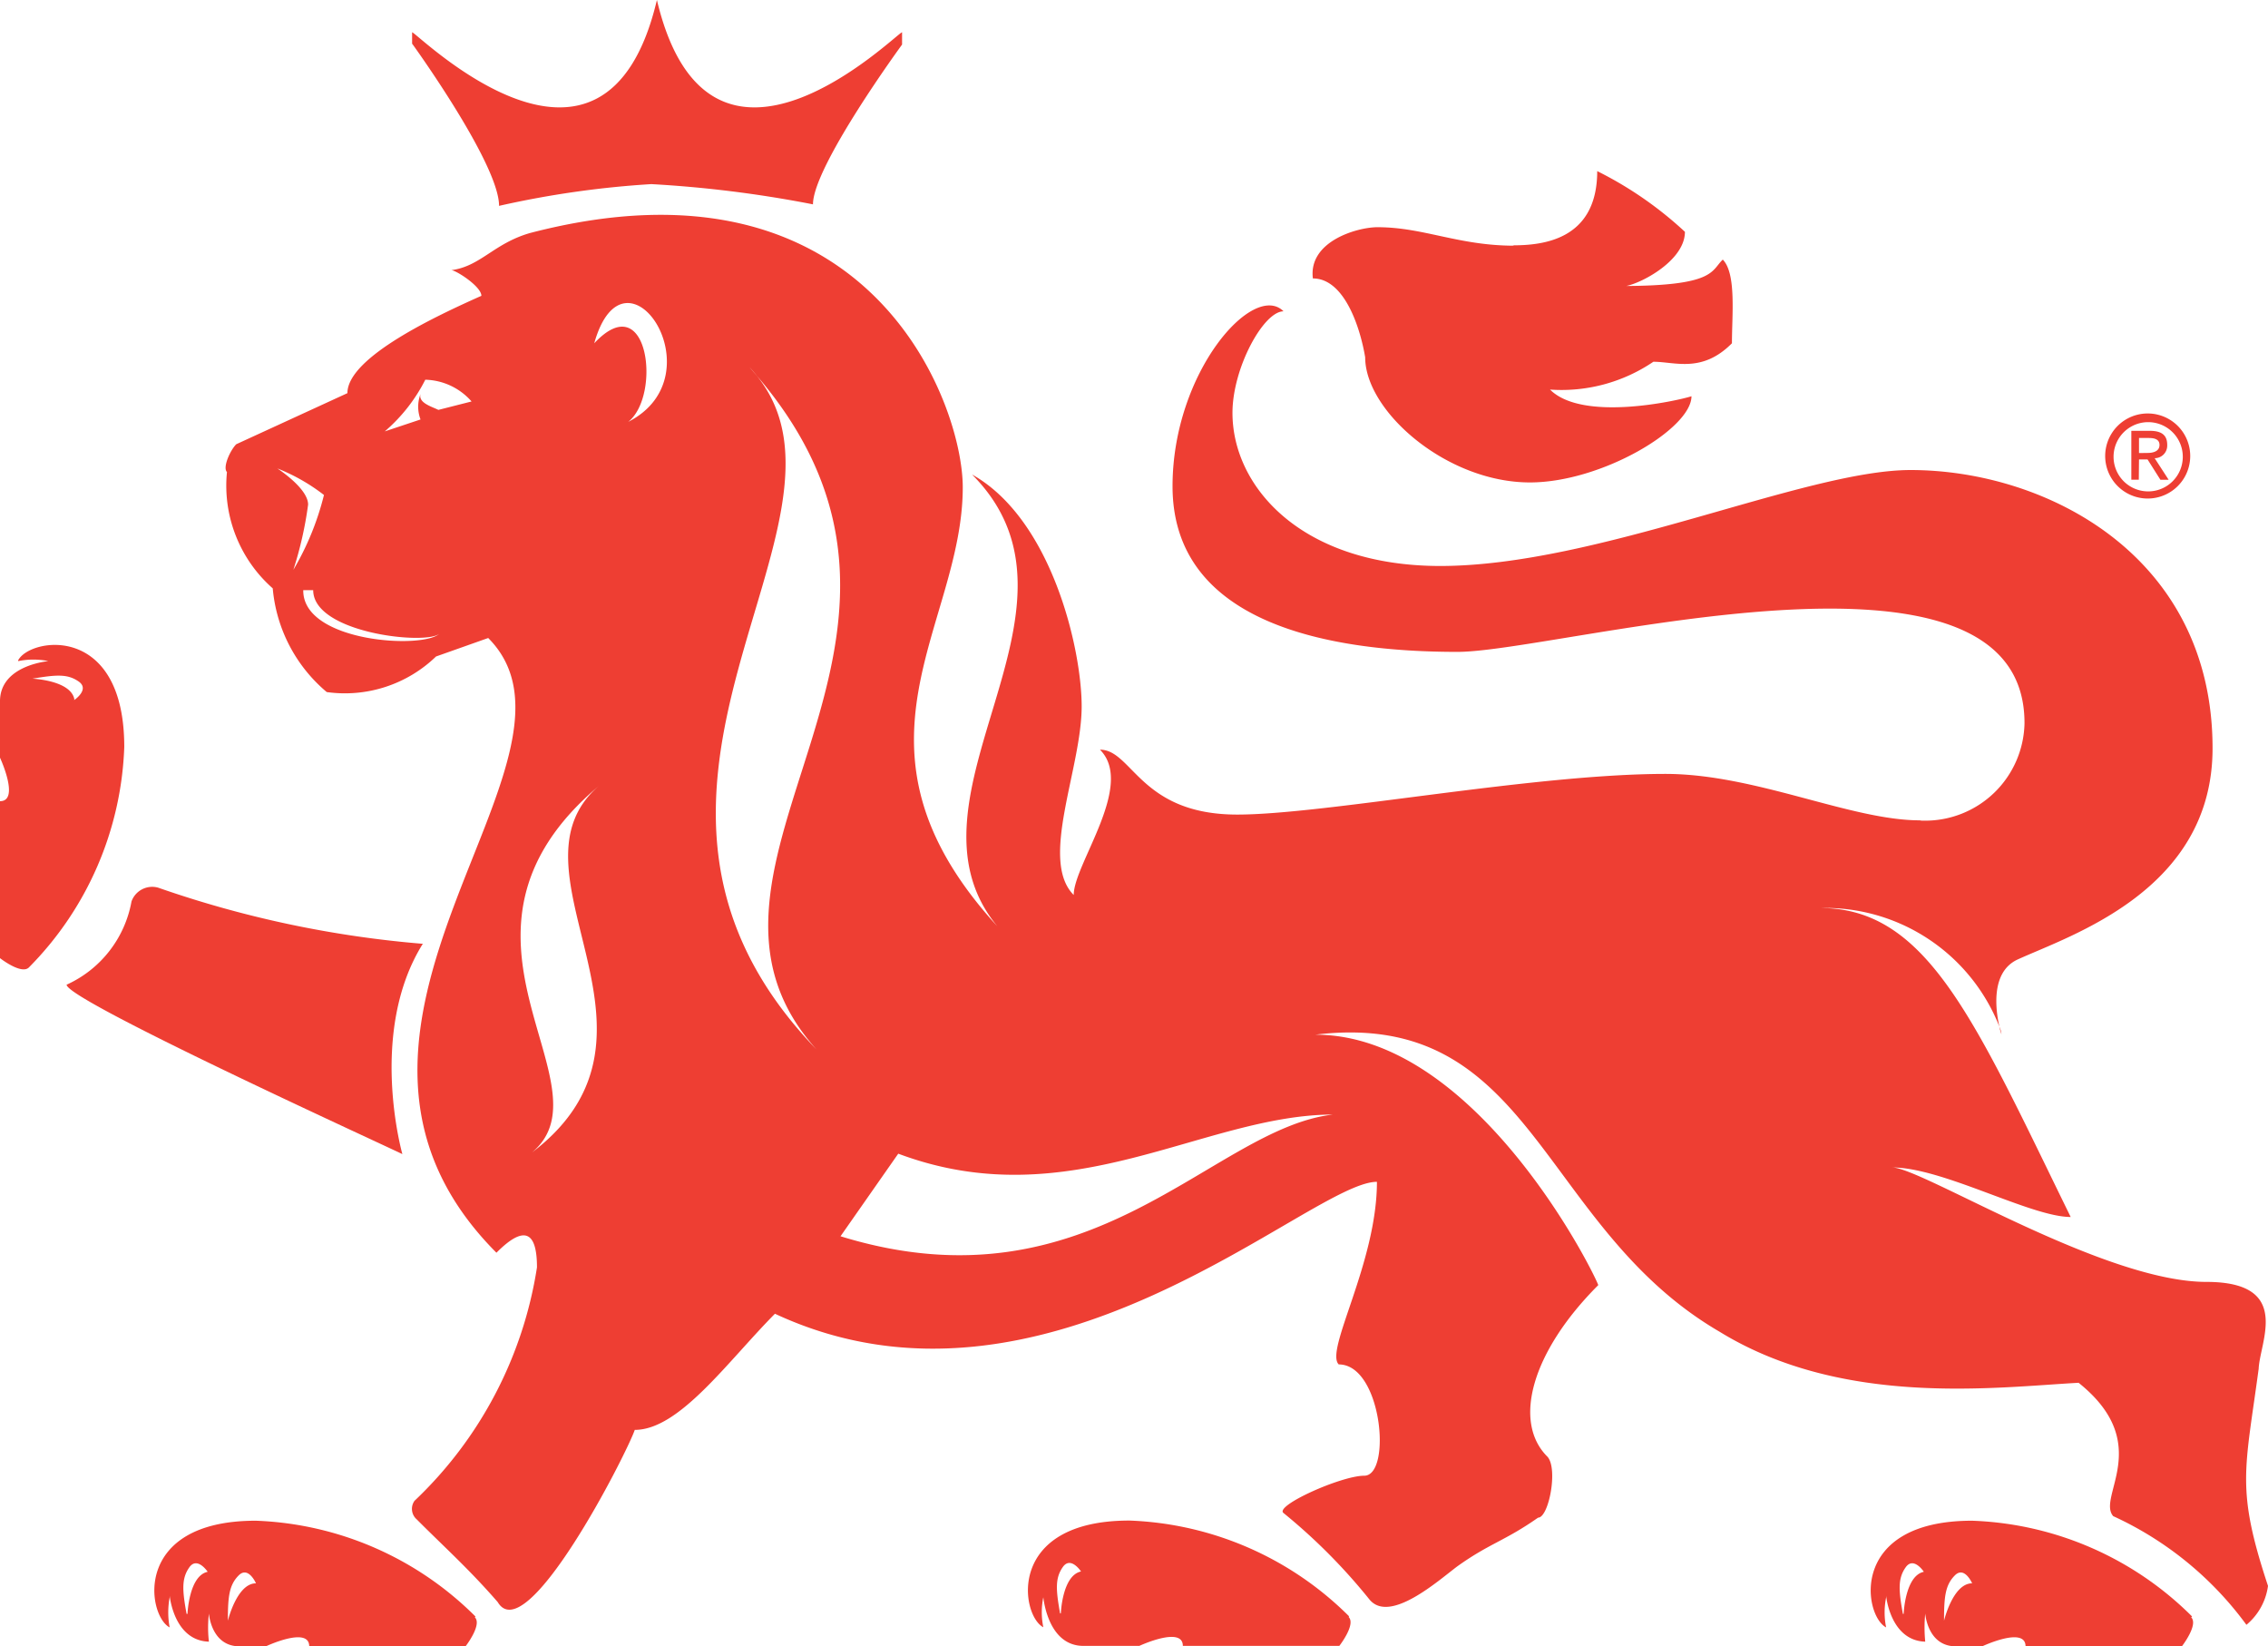 <svg xmlns="http://www.w3.org/2000/svg" width="57.07" height="41.414" viewBox="0 0 57.07 41.414">
  <g id="Group_261" data-name="Group 261" transform="translate(12394 16431)">
    <path id="Path_155" data-name="Path 155" d="M37.988,6.34c.734,0,2.133-.117,2.133-1.867A9.374,9.374,0,0,1,42.328,6c0,.816-1.4,1.441-1.59,1.363,2.363,0,2.246-.387,2.543-.664.344.352.23,1.4.23,2.105-.754.758-1.43.465-1.977.465a4.115,4.115,0,0,1-2.6.7c.813.816,3.188.285,3.559.168,0,.816-2.262,2.168-4.066,2.168-2.1,0-4.145-1.793-4.145-3.148-.117-.707-.508-1.984-1.316-1.984-.117-.937,1.121-1.289,1.625-1.289,1.164,0,2.035.465,3.449.465" transform="translate(-12393.93 -16431.168)" fill="#ee3e33"/>
    <path id="Path_156" data-name="Path 156" d="M10.3,1.285V.98c.113,0,4.844,4.75,6.16-.812C17.781,5.73,22.512.98,22.629.98v.309s-2.242,3.063-2.242,4.02A29.736,29.736,0,0,0,16.32,4.8a23.957,23.957,0,0,0-3.832.547c0-1.062-2.191-4.086-2.191-4.086" transform="translate(-12393.93 -16431.168)" fill="#ee3e33"/>
    <path id="Path_157" data-name="Path 157" d="M10.563,23.922c-1.379,2.219-.508,5.281-.508,5.281-.738-.355-8.449-3.875-8.449-4.262a2.854,2.854,0,0,0,1.633-2.094.553.553,0,0,1,.668-.348,26.894,26.894,0,0,0,6.672,1.414" transform="translate(-12393.93 -16431.168)" fill="#ee3e33"/>
    <path id="Path_158" data-name="Path 158" d="M48.848,40.938c0-.6.031-.895.273-1.137s.434.2.434.2c-.484,0-.707.941-.707.941m-1.035-.172c-.109-.594-.129-.891.07-1.172s.457.113.457.113c-.473.1-.508,1.059-.508,1.059m7.258.066a8.24,8.24,0,0,0-5.535-2.41c-3.117,0-2.734,2.391-2.164,2.684a1.884,1.884,0,0,1,0-.754v-.043c.027.258.211,1.133.984,1.156a3.564,3.564,0,0,1,0-.707s.055.824.77.824h.664s1.09-.512,1.09,0h3.934s.422-.543.234-.73" transform="translate(-12393.93 -16431.168)" fill="#ee3e33"/>
    <path id="Path_159" data-name="Path 159" d="M5.664,40.938c0-.6.031-.895.273-1.137s.434.2.434.2c-.48,0-.707.941-.707.941m-1.039-.172c-.109-.594-.129-.891.07-1.172s.461.113.461.113c-.473.1-.508,1.059-.508,1.059m7.246.066a8.239,8.239,0,0,0-5.527-2.41c-3.117,0-2.734,2.391-2.168,2.684a2.038,2.038,0,0,1,0-.754v-.043c.031.258.211,1.133.988,1.156a3.057,3.057,0,0,1,0-.707s.055.824.77.824h.664s1.09-.512,1.09,0h3.934s.422-.543.234-.73" transform="translate(-12393.93 -16431.168)" fill="#ee3e33"/>
    <path id="Path_160" data-name="Path 160" d="M26.605,40.758c-.105-.59-.129-.887.07-1.168s.457.113.457.113c-.473.1-.508,1.055-.508,1.055m7.254.074a8.247,8.247,0,0,0-5.527-2.41c-3.117,0-2.738,2.391-2.168,2.684a1.884,1.884,0,0,1,0-.754c.035.3.219,1.2.98,1.223H28.6s1.094-.508,1.094,0h3.938s.422-.539.234-.727" transform="translate(-12393.93 -16431.168)" fill="#ee3e33"/>
    <path id="Path_161" data-name="Path 161" d="M1.8,17.754c-.1-.473-1.055-.512-1.055-.512.6-.1.887-.125,1.168.074s-.117.465-.117.465M.391,16.8a1.884,1.884,0,0,1,.754,0c-.3.035-1.2.219-1.215.992V19.23s.508,1.094,0,1.094v3.949s.539.422.727.234a8.292,8.292,0,0,0,2.4-5.547c0-3.129-2.379-2.754-2.672-2.176" transform="translate(-12393.93 -16431.168)" fill="#ee3e33"/>
    <path id="Path_162" data-name="Path 162" d="M50.242,26a1.239,1.239,0,0,0,.051.188A.594.594,0,0,0,50.242,26" transform="translate(-12393.93 -16431.168)" fill="#ee3e33"/>
    <path id="Path_163" data-name="Path 163" d="M33.48,28.207c-3.051.34-6.055,5.02-12.4,3.063l1.453-2.078c4.32,1.621,7.68-.984,10.949-.984M20.465,26.559c-6.281-6.531,1.523-13.187-1.488-16.934l-.187-.219c.066.07.129.145.188.219,5.77,6.75-2.68,12.289,1.488,16.934M15.738,10.781c.84-.66.508-3.434-.855-1.977.77-2.734,3.148.809.855,1.977M13.324,29.156c2.031-1.723-2.8-5.457,1.688-9.227-2.543,2.16,2.246,6.227-1.687,9.227M10.961,10.48c-.164-.082-.512-.176-.449-.4a.9.9,0,0,0,0,.641l-.9.3a4.217,4.217,0,0,0,1.02-1.3,1.6,1.6,0,0,1,1.164.547Zm-3.4,4.535h.25c0,1.09,2.883,1.391,3.18,1.09-.391.4-3.43.227-3.43-1.078M6.93,11.922l-.09-.016.07.047a4.783,4.783,0,0,1,1.172.668,7,7,0,0,1-.77,1.883,9.411,9.411,0,0,0,.371-1.641c0-.355-.57-.773-.773-.91m49.855,22.68c0-.664.891-2.215-1.316-2.215-2.6,0-7.172-2.879-7.906-2.879,1.273,0,3.488,1.246,4.492,1.246-2.4-4.9-3.59-7.773-6.3-7.773A4.71,4.71,0,0,1,50.242,26c-.094-.41-.23-1.371.453-1.691,1.34-.613,4.91-1.738,4.91-5.316,0-4.848-4.191-7-7.6-7-2.66,0-7.863,2.41-11.828,2.414-3.488,0-5.234-1.984-5.234-3.852,0-1.129.781-2.555,1.285-2.555-.758-.762-2.793,1.531-2.793,4.4,0,3.469,3.957,4.168,7.168,4.168,2.543,0,14.27-3.387,14.27,1.789a2.5,2.5,0,0,1-2.535,2.457c-.035,0-.07,0-.1-.008-1.742,0-4.137-1.168-6.4-1.168-3.336,0-8.57,1.023-10.777,1.023-2.441,0-2.637-1.633-3.453-1.633.891.891-.66,2.879-.66,3.656-.875-.875.2-3.187.2-4.746,0-1.437-.75-4.707-2.758-5.832,3.383,3.395-2.062,8.1.637,11.367-4.145-4.527-.871-7.535-.871-11.047,0-2.121-2.359-8.621-10.891-6.395-.91.262-1.246.84-1.98.934.117,0,.758.41.758.645-1.047.469-3.371,1.531-3.371,2.449L5.875,11.344c-.152.152-.348.582-.234.7a3.443,3.443,0,0,0,1.152,2.926,3.849,3.849,0,0,0,1.359,2.609,3.3,3.3,0,0,0,2.75-.895l1.313-.465c3.051,3.063-5.437,9.8.207,15.465.68-.684,1.02-.566,1.02.367a10.25,10.25,0,0,1-3.082,5.875.35.35,0,0,0,.059.469c.668.672,1.309,1.242,2.035,2.078.719,1.215,3.234-3.711,3.449-4.332,1.121,0,2.328-1.711,3.527-2.922C26.266,36.406,32.9,29.9,34.578,29.9c0,2.043-1.32,4.242-.961,4.594,1.09,0,1.34,2.8.641,2.8-.578,0-2.266.758-2.031.938a14.558,14.558,0,0,1,2.16,2.172c.508.629,1.742-.477,2.211-.828.813-.582,1.2-.641,2.035-1.227.27,0,.508-1.238.234-1.535-.875-.871-.406-2.629,1.281-4.316-.2-.512-3.145-6.3-7.121-6.3,5.508-.664,5.625,4.824,10.172,7.473,3.1,1.906,6.941,1.4,9.035,1.285,1.914,1.531.449,2.871.871,3.355a8.58,8.58,0,0,1,3.352,2.734A1.539,1.539,0,0,0,57,40.066c-.812-2.453-.578-2.9-.234-5.469" transform="translate(-12393.93 -16431.168)" fill="#ee3e33"/>
    <path id="Path_164" data-name="Path 164" d="M53.754,11.566v-.379H54c.133,0,.27.027.27.176s-.141.2-.3.2Zm0,.16h.215l.324.512H54.5l-.352-.543a.315.315,0,0,0,.316-.316v-.02c0-.246-.145-.352-.434-.352h-.469v1.23h.188Zm.227.984a1.07,1.07,0,1,0-.016,0h.016m-.867-1.066a.871.871,0,1,1,0,.031v-.031" transform="translate(-12393.93 -16431.168)" fill="#ee3e33"/>
  </g>
</svg>
